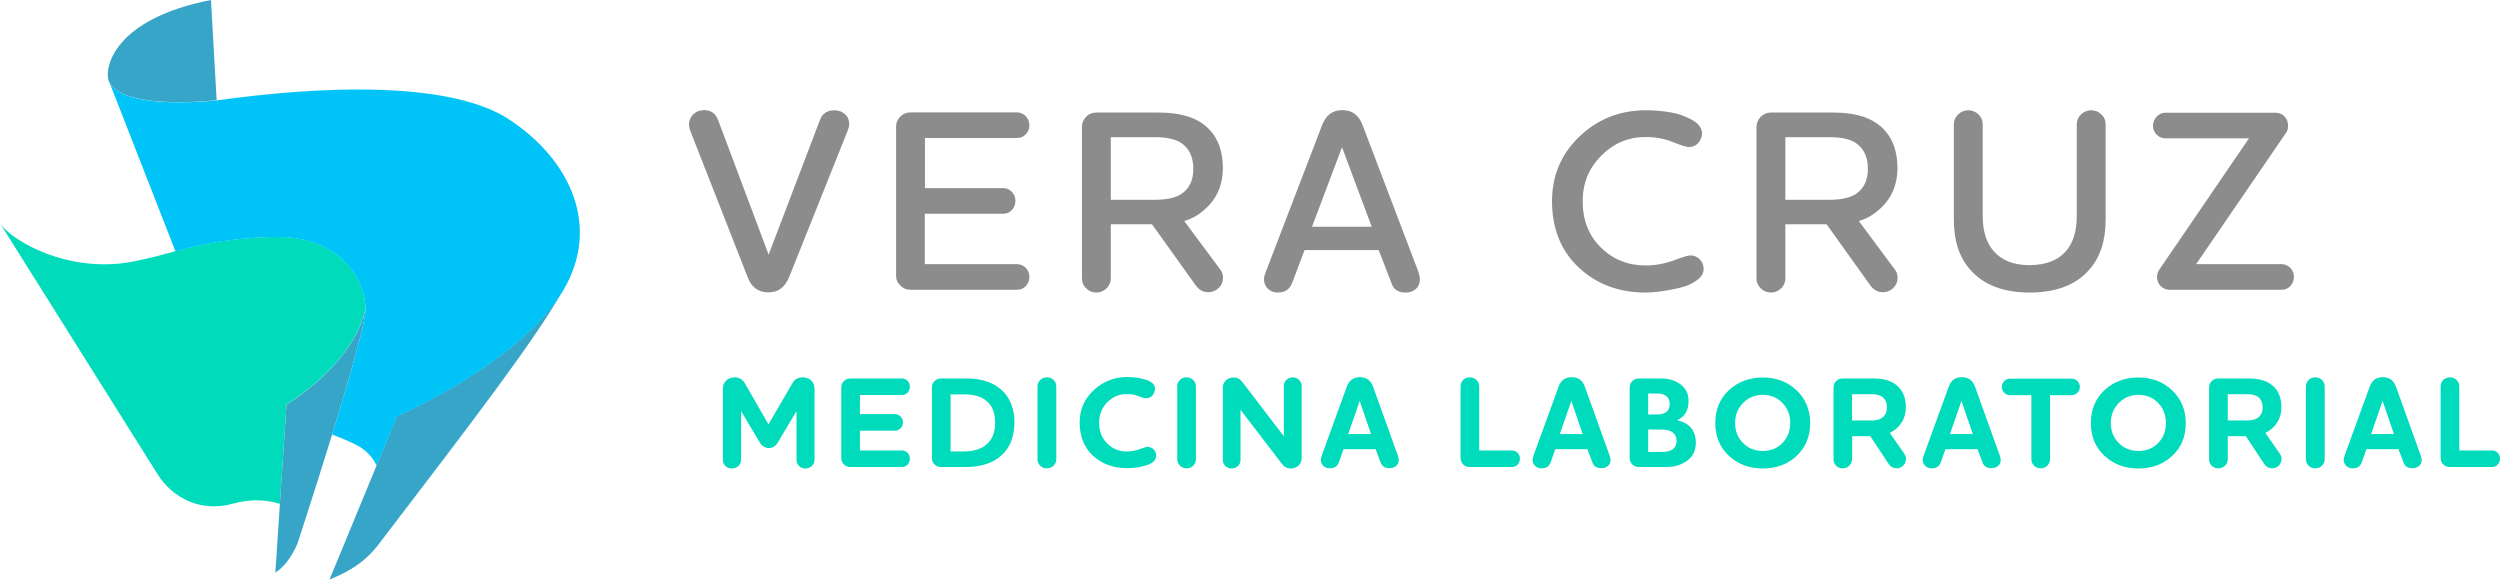 <?xml version="1.0" encoding="UTF-8"?> <svg xmlns="http://www.w3.org/2000/svg" width="260" height="61" viewBox="0 0 260 61" fill="none"><path d="M75.519 39.581C75.739 39.362 76.042 39.244 76.396 39.244C76.868 39.244 77.222 39.446 77.459 39.851L79.921 44.135L82.417 39.851C82.636 39.446 82.99 39.244 83.479 39.244C83.85 39.244 84.154 39.362 84.373 39.581C84.592 39.8 84.71 40.087 84.71 40.441V47.811C84.71 48.064 84.626 48.283 84.441 48.452C84.272 48.62 84.036 48.722 83.766 48.722C83.479 48.722 83.26 48.637 83.091 48.452C82.923 48.283 82.838 48.064 82.838 47.811V42.752L80.899 46.006C80.663 46.411 80.343 46.597 79.955 46.597C79.567 46.597 79.246 46.394 79.01 46.006L77.071 42.752V47.811C77.071 48.064 76.986 48.283 76.801 48.452C76.632 48.62 76.396 48.722 76.109 48.722C75.823 48.722 75.604 48.637 75.435 48.452C75.266 48.283 75.182 48.064 75.182 47.811V40.441C75.182 40.087 75.283 39.817 75.519 39.581Z" fill="#00DBBB"></path><path d="M89.432 46.85H93.8C94.037 46.85 94.239 46.934 94.391 47.102C94.559 47.271 94.627 47.474 94.627 47.71C94.627 47.946 94.542 48.148 94.391 48.317C94.222 48.485 94.037 48.57 93.8 48.57H88.454C88.168 48.57 87.948 48.485 87.763 48.3C87.577 48.114 87.493 47.895 87.493 47.625V40.306C87.493 40.036 87.577 39.817 87.763 39.632C87.948 39.446 88.184 39.362 88.454 39.362H93.8C94.037 39.362 94.239 39.446 94.391 39.615C94.559 39.783 94.627 39.986 94.627 40.222C94.627 40.458 94.542 40.66 94.391 40.829C94.222 40.998 94.037 41.082 93.8 41.082H89.432V43.072H93.092C93.311 43.072 93.514 43.156 93.665 43.325C93.834 43.493 93.901 43.696 93.901 43.932C93.901 44.168 93.817 44.37 93.665 44.539C93.497 44.708 93.311 44.792 93.092 44.792H89.432V46.85Z" fill="#00DBBB"></path><path d="M104.155 47.355C103.278 48.165 102.03 48.57 100.378 48.57H97.882C97.595 48.57 97.376 48.485 97.19 48.3C97.005 48.114 96.92 47.895 96.92 47.625V40.306C96.92 40.036 97.005 39.817 97.19 39.632C97.376 39.446 97.612 39.362 97.882 39.362H100.58C102.216 39.362 103.481 39.834 104.374 40.761C105.116 41.554 105.504 42.617 105.504 43.949C105.487 45.416 105.049 46.546 104.155 47.355ZM98.86 46.951H100.243C101.339 46.951 102.165 46.664 102.739 46.091C103.244 45.585 103.497 44.876 103.497 43.966C103.497 43.072 103.261 42.364 102.789 41.875C102.249 41.301 101.423 41.014 100.293 41.014H98.86V46.951Z" fill="#00DBBB"></path><path d="M107.899 40.188C107.899 39.935 108 39.699 108.186 39.514C108.371 39.328 108.607 39.244 108.877 39.244C109.147 39.244 109.383 39.328 109.569 39.514C109.754 39.699 109.855 39.918 109.855 40.188V47.76C109.855 48.03 109.754 48.249 109.569 48.435C109.383 48.62 109.147 48.705 108.877 48.705C108.607 48.705 108.371 48.62 108.186 48.435C108 48.249 107.899 48.03 107.899 47.76V40.188Z" fill="#00DBBB"></path><path d="M119.822 41.166C119.654 41.335 119.434 41.419 119.181 41.419C119.03 41.419 118.777 41.352 118.406 41.2C118.035 41.048 117.613 40.981 117.175 40.981C116.382 40.981 115.707 41.267 115.151 41.841C114.594 42.414 114.308 43.122 114.308 43.966C114.308 44.826 114.577 45.551 115.134 46.107C115.69 46.664 116.365 46.951 117.175 46.951C117.664 46.951 118.119 46.866 118.524 46.715C118.928 46.563 119.198 46.478 119.333 46.478C119.586 46.478 119.805 46.563 119.974 46.731C120.143 46.9 120.244 47.119 120.244 47.372C120.244 47.794 119.974 48.097 119.434 48.317C118.76 48.57 118.018 48.688 117.208 48.688C115.775 48.688 114.594 48.249 113.667 47.389C112.739 46.529 112.284 45.382 112.284 43.932C112.284 42.6 112.773 41.487 113.751 40.576C114.729 39.665 115.893 39.21 117.242 39.21C118.018 39.21 118.709 39.328 119.333 39.547C119.856 39.749 120.126 40.053 120.126 40.475C120.075 40.778 119.991 40.998 119.822 41.166Z" fill="#00DBBB"></path><path d="M122.419 40.188C122.419 39.935 122.521 39.699 122.706 39.514C122.892 39.328 123.128 39.244 123.398 39.244C123.667 39.244 123.903 39.328 124.089 39.514C124.274 39.699 124.376 39.918 124.376 40.188V47.76C124.376 48.03 124.274 48.249 124.089 48.435C123.903 48.62 123.667 48.705 123.414 48.705C123.145 48.705 122.908 48.62 122.723 48.435C122.537 48.249 122.436 48.03 122.436 47.76V40.188H122.419Z" fill="#00DBBB"></path><path d="M135.371 47.659C135.371 47.963 135.27 48.199 135.051 48.418C134.832 48.62 134.562 48.722 134.258 48.722C133.854 48.722 133.55 48.553 133.314 48.233L129.013 42.617V47.845C129.013 48.081 128.929 48.3 128.744 48.469C128.558 48.637 128.339 48.722 128.086 48.722C127.833 48.722 127.614 48.637 127.445 48.469C127.276 48.3 127.175 48.098 127.175 47.845V40.306C127.175 40.02 127.276 39.767 127.496 39.564C127.715 39.362 127.968 39.261 128.288 39.261C128.676 39.261 128.997 39.429 129.233 39.767L133.516 45.366V40.138C133.516 39.901 133.601 39.682 133.786 39.514C133.972 39.345 134.191 39.244 134.444 39.244C134.697 39.244 134.916 39.328 135.102 39.514C135.287 39.682 135.371 39.901 135.371 40.138V47.659Z" fill="#00DBBB"></path><path d="M143.062 46.715H139.722L139.25 48.064C139.098 48.502 138.778 48.705 138.289 48.705C138.002 48.705 137.783 48.62 137.614 48.435C137.446 48.266 137.361 48.047 137.361 47.811C137.361 47.743 137.395 47.592 137.463 47.372L140.06 40.239C140.296 39.564 140.751 39.227 141.426 39.227C142.117 39.227 142.572 39.564 142.809 40.239L145.372 47.372C145.439 47.541 145.473 47.693 145.473 47.811C145.473 48.081 145.389 48.3 145.203 48.452C145.018 48.62 144.782 48.688 144.495 48.688C144.006 48.688 143.686 48.469 143.567 48.047L143.062 46.715ZM140.211 45.146H142.589L141.409 41.689L140.211 45.146Z" fill="#00DBBB"></path><path d="M151.899 40.188C151.899 39.935 151.983 39.699 152.168 39.514C152.354 39.328 152.59 39.244 152.86 39.244C153.13 39.244 153.366 39.328 153.551 39.514C153.737 39.699 153.838 39.918 153.838 40.188V46.85H157.245C157.481 46.85 157.683 46.934 157.835 47.103C158.004 47.271 158.071 47.474 158.071 47.71C158.071 47.946 157.987 48.148 157.835 48.317C157.666 48.486 157.481 48.57 157.245 48.57H152.86C152.573 48.57 152.354 48.486 152.168 48.3C151.983 48.114 151.899 47.895 151.899 47.625V40.188Z" fill="#00DBBB"></path><path d="M165.087 46.715H161.747L161.275 48.064C161.123 48.502 160.803 48.705 160.314 48.705C160.027 48.705 159.808 48.62 159.639 48.435C159.471 48.266 159.386 48.047 159.386 47.811C159.386 47.743 159.42 47.592 159.488 47.372L162.085 40.239C162.321 39.564 162.776 39.227 163.451 39.227C164.142 39.227 164.598 39.564 164.834 40.239L167.397 47.372C167.464 47.541 167.498 47.693 167.498 47.811C167.498 48.081 167.414 48.3 167.228 48.452C167.043 48.62 166.807 48.688 166.52 48.688C166.031 48.688 165.711 48.469 165.593 48.047L165.087 46.715ZM162.22 45.146H164.598L163.417 41.689L162.22 45.146Z" fill="#00DBBB"></path><path d="M175.441 47.929C174.834 48.367 174.109 48.57 173.283 48.57H170.449C170.163 48.57 169.944 48.485 169.758 48.3C169.573 48.114 169.488 47.895 169.488 47.625V40.306C169.488 40.036 169.573 39.817 169.758 39.632C169.944 39.446 170.18 39.362 170.449 39.362H172.811C173.553 39.362 174.21 39.564 174.767 39.969C175.323 40.374 175.61 40.947 175.61 41.706C175.61 42.667 175.222 43.325 174.463 43.679V43.713C175.728 44.016 176.369 44.792 176.369 46.074C176.352 46.883 176.049 47.49 175.441 47.929ZM173.3 41.2C173.08 41.014 172.794 40.93 172.44 40.93H171.411V43.106H172.423C172.743 43.106 173.03 43.021 173.283 42.853C173.536 42.684 173.654 42.38 173.654 41.959C173.637 41.638 173.536 41.386 173.3 41.2ZM173.974 44.978C173.721 44.775 173.316 44.674 172.777 44.674H171.411V47.001H172.844C173.856 47.001 174.362 46.614 174.362 45.838C174.362 45.467 174.227 45.197 173.974 44.978Z" fill="#00DBBB"></path><path d="M186.859 47.406C185.914 48.283 184.751 48.721 183.334 48.721C181.917 48.721 180.754 48.283 179.809 47.406C178.865 46.529 178.393 45.399 178.393 43.999C178.393 42.6 178.865 41.453 179.809 40.576C180.754 39.699 181.934 39.261 183.334 39.261C184.734 39.261 185.897 39.699 186.842 40.593C187.786 41.487 188.258 42.617 188.258 44.016C188.258 45.399 187.786 46.529 186.859 47.406ZM185.375 41.908C184.835 41.352 184.16 41.065 183.334 41.065C182.508 41.065 181.833 41.352 181.277 41.908C180.737 42.465 180.45 43.156 180.45 43.999C180.45 44.826 180.72 45.517 181.277 46.074C181.816 46.63 182.508 46.9 183.334 46.9C184.16 46.9 184.835 46.63 185.375 46.074C185.914 45.517 186.184 44.826 186.184 43.999C186.201 43.173 185.914 42.465 185.375 41.908Z" fill="#00DBBB"></path><path d="M192.609 47.76C192.609 48.03 192.508 48.249 192.323 48.435C192.137 48.62 191.901 48.705 191.648 48.705C191.361 48.705 191.142 48.62 190.957 48.435C190.771 48.249 190.687 48.03 190.687 47.76V40.306C190.687 40.036 190.771 39.817 190.957 39.632C191.142 39.446 191.378 39.362 191.648 39.362H194.819C195.814 39.362 196.589 39.564 197.146 39.986C197.854 40.508 198.208 41.301 198.208 42.347C198.208 43.257 197.871 44.016 197.18 44.607C196.977 44.775 196.758 44.91 196.539 45.028L198.057 47.204C198.158 47.355 198.225 47.524 198.225 47.71C198.225 47.996 198.124 48.216 197.939 48.418C197.753 48.603 197.517 48.705 197.247 48.705C196.91 48.705 196.623 48.553 196.421 48.249L194.515 45.365H192.626V47.76H192.609ZM192.609 41.014V43.73H194.633C195.089 43.73 195.426 43.645 195.679 43.493C196.05 43.257 196.235 42.886 196.235 42.364C196.235 41.858 196.067 41.487 195.729 41.251C195.46 41.082 195.105 40.998 194.667 40.998H192.609V41.014Z" fill="#00DBBB"></path><path d="M205.663 46.715H202.323L201.851 48.064C201.699 48.502 201.379 48.705 200.89 48.705C200.603 48.705 200.384 48.62 200.215 48.435C200.047 48.266 199.962 48.047 199.962 47.811C199.962 47.743 199.996 47.592 200.064 47.372L202.661 40.239C202.897 39.564 203.352 39.227 204.027 39.227C204.718 39.227 205.174 39.564 205.41 40.239L207.973 47.372C208.04 47.541 208.074 47.693 208.074 47.811C208.074 48.081 207.99 48.3 207.804 48.452C207.619 48.62 207.383 48.688 207.096 48.688C206.607 48.688 206.287 48.469 206.169 48.047L205.663 46.715ZM202.796 45.146H205.174L203.993 41.689L202.796 45.146Z" fill="#00DBBB"></path><path d="M213.201 41.099V47.76C213.201 48.03 213.1 48.249 212.914 48.435C212.729 48.62 212.493 48.705 212.223 48.705C211.97 48.705 211.734 48.62 211.548 48.435C211.363 48.249 211.262 48.03 211.262 47.76V41.099H209.035C208.816 41.099 208.614 41.015 208.445 40.846C208.277 40.677 208.192 40.475 208.192 40.239C208.192 40.003 208.277 39.8 208.445 39.632C208.614 39.463 208.816 39.379 209.035 39.379H215.461C215.68 39.379 215.882 39.463 216.051 39.632C216.22 39.8 216.304 40.003 216.304 40.239C216.304 40.475 216.22 40.677 216.051 40.846C215.882 41.015 215.68 41.099 215.461 41.099H213.201Z" fill="#00DBBB"></path><path d="M225.917 47.406C224.972 48.283 223.809 48.721 222.392 48.721C220.976 48.721 219.812 48.283 218.867 47.406C217.923 46.529 217.451 45.399 217.451 43.999C217.451 42.6 217.923 41.453 218.867 40.576C219.812 39.699 220.992 39.261 222.392 39.261C223.792 39.261 224.956 39.699 225.9 40.593C226.844 41.487 227.317 42.617 227.317 44.016C227.317 45.399 226.861 46.529 225.917 47.406ZM224.45 41.908C223.91 41.352 223.235 41.065 222.409 41.065C221.583 41.065 220.908 41.352 220.352 41.908C219.812 42.465 219.525 43.156 219.525 43.999C219.525 44.826 219.795 45.517 220.352 46.074C220.891 46.63 221.583 46.9 222.409 46.9C223.235 46.9 223.91 46.63 224.45 46.074C224.989 45.517 225.259 44.826 225.259 43.999C225.259 43.173 224.989 42.465 224.45 41.908Z" fill="#00DBBB"></path><path d="M231.685 47.76C231.685 48.03 231.583 48.249 231.398 48.435C231.212 48.62 230.976 48.705 230.706 48.705C230.42 48.705 230.2 48.62 230.015 48.435C229.829 48.249 229.745 48.03 229.745 47.76V40.306C229.745 40.036 229.829 39.817 230.015 39.632C230.2 39.446 230.437 39.362 230.706 39.362H233.877C234.872 39.362 235.648 39.564 236.204 39.986C236.913 40.508 237.267 41.301 237.267 42.347C237.267 43.257 236.929 44.016 236.238 44.607C236.036 44.775 235.816 44.91 235.597 45.028L237.115 47.204C237.216 47.355 237.284 47.524 237.284 47.71C237.284 47.996 237.182 48.216 236.997 48.418C236.811 48.603 236.575 48.705 236.305 48.705C235.968 48.705 235.681 48.553 235.479 48.249L233.573 45.365H231.685V47.76ZM231.685 41.014V43.73H233.708C234.164 43.73 234.501 43.645 234.754 43.493C235.125 43.257 235.31 42.886 235.31 42.364C235.31 41.858 235.142 41.487 234.804 41.251C234.535 41.082 234.181 40.998 233.742 40.998H231.685V41.014Z" fill="#00DBBB"></path><path d="M239.813 40.188C239.813 39.935 239.914 39.699 240.1 39.514C240.285 39.328 240.521 39.244 240.791 39.244C241.061 39.244 241.297 39.328 241.483 39.514C241.668 39.699 241.769 39.918 241.769 40.188V47.76C241.769 48.03 241.668 48.249 241.483 48.435C241.297 48.62 241.061 48.705 240.791 48.705C240.521 48.705 240.285 48.62 240.1 48.435C239.914 48.249 239.813 48.03 239.813 47.76V40.188Z" fill="#00DBBB"></path><path d="M249.443 46.715H246.104L245.631 48.064C245.48 48.502 245.159 48.705 244.67 48.705C244.384 48.705 244.164 48.62 243.996 48.435C243.827 48.266 243.743 48.047 243.743 47.811C243.743 47.743 243.776 47.592 243.844 47.372L246.441 40.239C246.677 39.564 247.132 39.227 247.807 39.227C248.498 39.227 248.954 39.564 249.19 40.239L251.753 47.372C251.821 47.541 251.854 47.693 251.854 47.811C251.854 48.081 251.77 48.3 251.585 48.452C251.399 48.62 251.163 48.688 250.876 48.688C250.387 48.688 250.067 48.469 249.949 48.047L249.443 46.715ZM246.593 45.146H248.971L247.79 41.689L246.593 45.146Z" fill="#00DBBB"></path><path d="M253.828 40.188C253.828 39.935 253.912 39.699 254.097 39.514C254.283 39.328 254.519 39.244 254.789 39.244C255.059 39.244 255.295 39.328 255.48 39.514C255.666 39.699 255.767 39.918 255.767 40.188V46.85H259.174C259.41 46.85 259.612 46.934 259.764 47.103C259.933 47.271 260 47.474 260 47.71C260 47.946 259.916 48.148 259.764 48.317C259.595 48.486 259.41 48.57 259.174 48.57H254.789C254.502 48.57 254.283 48.486 254.097 48.3C253.912 48.114 253.828 47.895 253.828 47.625V40.188Z" fill="#00DBBB"></path><path d="M85.267 12.497C85.52 11.805 86.026 11.468 86.785 11.468C87.223 11.468 87.577 11.603 87.881 11.873C88.184 12.143 88.319 12.497 88.319 12.935C88.319 13.121 88.269 13.306 88.184 13.525L82.063 28.838C81.624 29.884 80.916 30.407 79.921 30.407C78.875 30.407 78.15 29.884 77.762 28.838L71.758 13.525C71.691 13.306 71.657 13.121 71.657 12.952C71.657 12.53 71.809 12.193 72.096 11.889C72.399 11.603 72.77 11.451 73.226 11.451C73.951 11.451 74.44 11.805 74.693 12.514L79.938 26.477L85.267 12.497Z" fill="#8C8C8C"></path><path d="M96.195 27.472H105.757C106.111 27.472 106.432 27.607 106.685 27.86C106.938 28.13 107.056 28.434 107.056 28.788C107.056 29.159 106.938 29.479 106.685 29.749C106.432 30.019 106.128 30.137 105.757 30.137H94.694C94.273 30.137 93.918 29.985 93.632 29.698C93.328 29.412 93.193 29.075 93.193 28.67V13.154C93.193 12.75 93.345 12.412 93.632 12.126C93.918 11.839 94.289 11.687 94.694 11.687H105.757C106.111 11.687 106.432 11.822 106.685 12.092C106.938 12.362 107.056 12.682 107.056 13.036C107.056 13.39 106.938 13.711 106.685 13.964C106.432 14.234 106.128 14.352 105.757 14.352H96.195V19.563H104.341C104.678 19.563 104.982 19.698 105.234 19.951C105.487 20.221 105.606 20.524 105.606 20.878C105.606 21.249 105.487 21.57 105.234 21.84C104.998 22.11 104.695 22.227 104.324 22.227H96.178V27.472H96.195Z" fill="#8C8C8C"></path><path d="M115.522 28.956C115.522 29.361 115.37 29.698 115.083 29.985C114.78 30.272 114.426 30.424 114.021 30.424C113.599 30.424 113.245 30.272 112.958 29.985C112.655 29.698 112.52 29.361 112.52 28.956V13.205C112.52 12.783 112.672 12.446 112.958 12.142C113.245 11.839 113.616 11.704 114.021 11.704H120.463C122.436 11.704 123.954 12.075 125.033 12.834C126.467 13.846 127.175 15.397 127.175 17.488C127.175 19.343 126.484 20.828 125.084 21.957C124.511 22.447 123.87 22.784 123.161 22.986L126.956 28.096C127.125 28.332 127.192 28.585 127.192 28.889C127.192 29.31 127.04 29.665 126.737 29.951C126.433 30.238 126.062 30.39 125.657 30.39C125.135 30.39 124.696 30.154 124.359 29.681L119.805 23.323H115.522V28.956ZM115.522 14.284V20.777H120.126C121.256 20.777 122.133 20.591 122.757 20.237C123.667 19.681 124.106 18.787 124.106 17.556C124.106 16.308 123.667 15.414 122.807 14.841C122.217 14.47 121.323 14.267 120.16 14.267H115.522V14.284Z" fill="#8C8C8C"></path><path d="M143.382 26.005H135.675L134.41 29.361C134.157 30.07 133.651 30.424 132.892 30.424C132.454 30.424 132.116 30.289 131.847 30.019C131.577 29.749 131.459 29.429 131.459 29.041C131.459 28.838 131.509 28.602 131.627 28.316L137.496 13.019C137.901 11.974 138.592 11.451 139.604 11.451C140.616 11.451 141.325 11.974 141.712 13.019L147.531 28.316C147.615 28.619 147.666 28.855 147.666 29.024C147.666 29.462 147.531 29.8 147.244 30.053C146.957 30.306 146.603 30.424 146.148 30.424C145.372 30.424 144.883 30.07 144.681 29.361L143.382 26.005ZM136.451 23.577H142.657L139.571 15.313L136.451 23.577Z" fill="#8C8C8C"></path><path d="M176.605 14.892C176.335 15.161 176.015 15.296 175.644 15.296C175.408 15.296 174.851 15.128 173.974 14.773C173.097 14.419 172.153 14.251 171.124 14.251C169.336 14.251 167.802 14.908 166.52 16.207C165.238 17.489 164.598 19.057 164.598 20.912C164.598 22.885 165.222 24.487 166.486 25.735C167.751 26.983 169.303 27.607 171.141 27.607C172.136 27.607 173.097 27.439 174.059 27.084C175.003 26.73 175.576 26.562 175.779 26.562C176.183 26.562 176.504 26.697 176.774 26.966C177.044 27.236 177.178 27.574 177.178 27.962C177.178 28.417 176.942 28.822 176.453 29.159C175.981 29.513 175.391 29.766 174.683 29.935C173.974 30.103 173.316 30.221 172.726 30.306C172.119 30.39 171.596 30.424 171.141 30.424C168.341 30.424 166.031 29.547 164.176 27.81C162.338 26.073 161.41 23.779 161.41 20.929C161.41 18.264 162.355 16.021 164.26 14.2C166.166 12.379 168.476 11.468 171.175 11.468C172.001 11.468 172.827 11.535 173.671 11.67C174.497 11.805 175.256 12.075 175.964 12.463C176.656 12.851 177.01 13.323 177.01 13.88C176.993 14.284 176.858 14.605 176.605 14.892Z" fill="#8C8C8C"></path><path d="M185.678 28.956C185.678 29.361 185.526 29.698 185.24 29.985C184.936 30.272 184.582 30.424 184.177 30.424C183.756 30.424 183.401 30.272 183.115 29.985C182.811 29.698 182.676 29.361 182.676 28.956V13.205C182.676 12.783 182.828 12.446 183.115 12.142C183.418 11.856 183.772 11.704 184.177 11.704H190.619C192.593 11.704 194.11 12.075 195.19 12.834C196.623 13.846 197.332 15.397 197.332 17.488C197.332 19.343 196.64 20.828 195.24 21.957C194.667 22.447 194.026 22.784 193.318 22.986L197.112 28.096C197.281 28.332 197.348 28.585 197.348 28.889C197.348 29.31 197.197 29.665 196.893 29.951C196.589 30.255 196.218 30.39 195.814 30.39C195.291 30.39 194.852 30.154 194.515 29.681L189.962 23.323H185.678V28.956ZM185.678 14.284V20.777H190.282C191.412 20.777 192.289 20.591 192.913 20.237C193.807 19.681 194.262 18.787 194.262 17.556C194.262 16.308 193.824 15.414 192.964 14.841C192.373 14.47 191.48 14.267 190.316 14.267H185.678V14.284Z" fill="#8C8C8C"></path><path d="M214.854 26.123C215.613 25.263 215.984 24.032 215.984 22.447V12.935C215.984 12.53 216.135 12.193 216.422 11.906C216.726 11.62 217.08 11.468 217.485 11.468C217.906 11.468 218.26 11.62 218.547 11.906C218.851 12.193 218.986 12.53 218.986 12.935V22.868C218.986 25.044 218.412 26.781 217.282 28.046C215.899 29.631 213.825 30.424 211.076 30.424C208.344 30.424 206.287 29.631 204.904 28.046C203.774 26.781 203.2 25.061 203.2 22.868V12.935C203.2 12.53 203.352 12.193 203.639 11.906C203.942 11.62 204.297 11.468 204.701 11.468C205.106 11.468 205.477 11.62 205.764 11.906C206.067 12.193 206.202 12.53 206.202 12.935V22.43C206.202 24.015 206.573 25.246 207.332 26.106C208.175 27.084 209.423 27.574 211.042 27.574C212.763 27.574 214.01 27.084 214.854 26.123Z" fill="#8C8C8C"></path><path d="M236.643 11.721C237.014 11.721 237.334 11.856 237.587 12.109C237.84 12.362 237.958 12.699 237.958 13.07C237.958 13.373 237.891 13.627 237.739 13.829L228.396 27.472H237.267C237.621 27.472 237.941 27.607 238.194 27.86C238.447 28.13 238.565 28.433 238.565 28.788C238.565 29.159 238.447 29.479 238.194 29.749C237.941 30.019 237.638 30.137 237.267 30.137H225.647C225.276 30.137 224.956 30.002 224.703 29.749C224.45 29.479 224.332 29.159 224.332 28.788C224.332 28.501 224.433 28.214 224.635 27.945L233.894 14.385H225.209C224.854 14.385 224.534 14.251 224.281 13.998C224.028 13.728 223.91 13.424 223.91 13.07C223.91 12.716 224.045 12.395 224.298 12.126C224.551 11.856 224.854 11.721 225.209 11.721H236.643Z" fill="#8C8C8C"></path><path d="M41.284 43.274L34.269 60.274C36.529 59.346 37.945 58.402 39.244 56.783C49.042 43.966 55.552 35.483 58.419 30.407C53.73 37.945 41.284 43.274 41.284 43.274Z" fill="#37A5C8"></path><path d="M28.079 24.639C26.123 24.723 24.504 24.875 23.104 25.078C21.148 25.364 19.63 25.752 18.247 26.123C16.78 26.528 15.515 26.865 13.998 27.169C7.269 28.552 1.248 25.094 0 23.223L16.375 49.295C18.028 51.943 21.047 53.275 24.217 52.381C26.191 51.825 27.843 52.01 29.108 52.398L29.8 42.043C29.8 42.043 36.647 38.046 38.013 32.127C38.013 29.344 35.685 24.335 28.079 24.639Z" fill="#00DBBB"></path><path d="M29.8 42.06L29.108 52.415L28.636 59.548C30.154 58.604 30.946 56.496 30.946 56.496C30.946 56.496 31.284 55.467 31.806 53.848C32.498 51.706 33.527 48.485 34.538 45.197C35.854 40.913 37.169 36.461 37.726 33.965C37.911 33.139 38.013 32.515 38.013 32.161C36.647 38.063 29.8 42.06 29.8 42.06Z" fill="#37A5C8"></path><path d="M52.904 12.396C44.623 6.999 24.049 10.287 22.548 10.439C20.861 10.608 12.884 11.299 11.383 8.567C11.468 8.787 18.247 26.14 18.247 26.14C19.613 25.769 21.148 25.381 23.104 25.095C24.504 24.892 26.123 24.724 28.079 24.656C35.685 24.352 38.013 29.361 38.013 32.161C38.013 32.515 37.911 33.156 37.726 33.965C37.169 36.461 35.854 40.913 34.538 45.197C35.365 45.501 36.174 45.838 36.967 46.226C38.013 46.732 38.721 47.507 39.176 48.418L41.301 43.291C41.301 43.291 53.95 37.861 58.553 30.238C62.5 23.644 59.414 16.645 52.904 12.396Z" fill="#00C3F7"></path><path d="M11.367 8.55C12.868 11.282 20.845 10.591 22.531 10.422C22.497 9.815 21.941 0 21.941 0C11.755 1.99 10.81 7.134 11.316 8.449C11.316 8.449 11.367 8.533 11.367 8.55Z" fill="#37A5C8"></path></svg> 